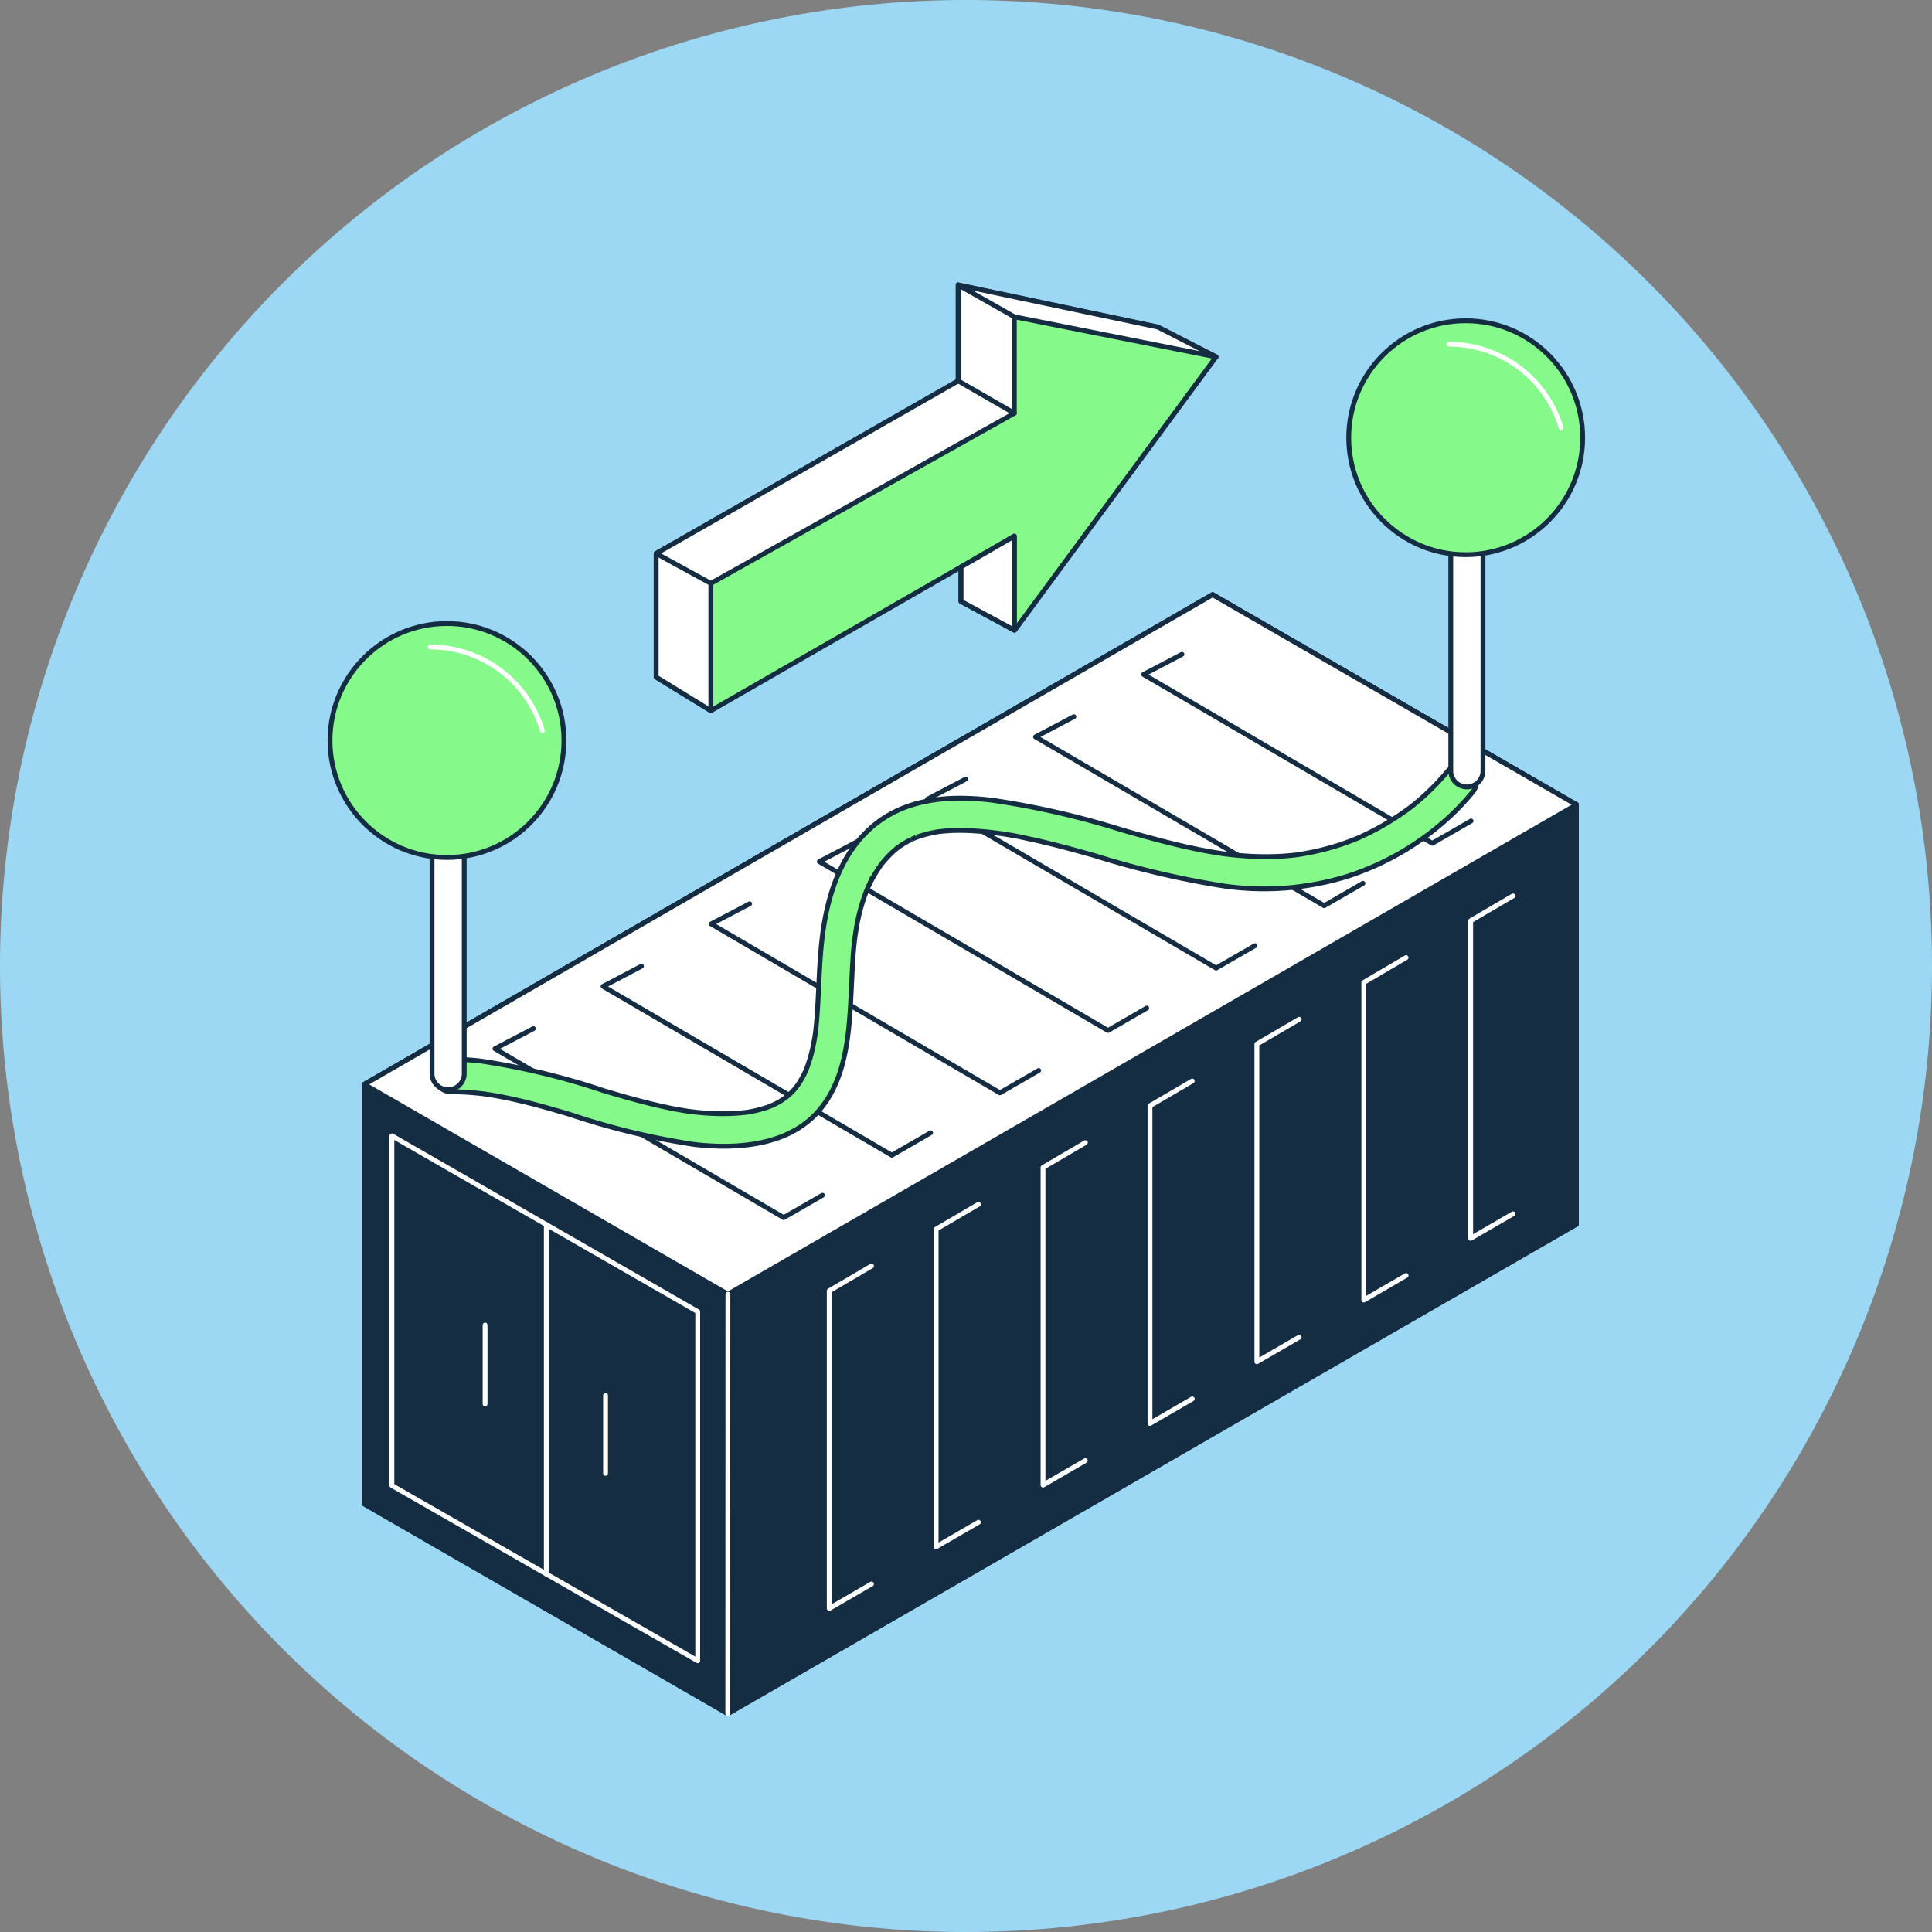 <svg xmlns="http://www.w3.org/2000/svg" width="200" height="200" viewBox="0 0 200 200"><rect x="0" y="0" width="200" height="200" fill="#808080" stroke="none"/><defs><style>.a,.j{fill:#9cd7f4;}.b,.e{fill:#fff;}.b,.c,.f,.h,.i,.j{stroke:#152d43;}.b,.c,.d,.e,.f,.g,.i,.j{stroke-linecap:round;stroke-linejoin:round;}.b,.c,.d,.e,.f,.g,.h,.i,.j{stroke-width:0.5px;}.c,.d{fill:#152d43;}.d,.e,.g{stroke:#fff;}.f,.g{fill:none;}.h,.i{fill:#85fa8b;}.h{stroke-miterlimit:10;}</style></defs><path class="a" d="M100,0A100,100,0,1,1,0,100,100,100,0,0,1,100,0Z"/><g transform="translate(7.922 13.871)"><g transform="translate(29.796 47.692)"><path class="b" d="M31.53,114.012v43.438l37.622,21.7L157,128.493V85.062L119.34,63.32Z" transform="translate(-31.53 -63.32)"/><path class="b" d="M31.53,114.012l37.636,21.722L157,85.062,119.34,63.32Z" transform="translate(-31.53 -63.32)"/><path class="b" d="M67.429,200.982V164.839L35.77,146.64v36.2Z" transform="translate(-32.919 -90.624)"/><line class="b" y2="36.17" transform="translate(18.838 65.207)"/><line class="b" y1="43.411" x2="0.013" transform="translate(37.622 72.414)"/><line class="b" y2="8.068" transform="translate(24.969 82.888)"/><line class="b" y2="8.175" transform="translate(12.498 75.601)"/><path class="c" d="M31.53,114.012v43.438l37.622,21.7L157,128.493V85.062L119.34,63.32Z" transform="translate(-31.53 -63.32)"/><path class="b" d="M31.53,114.012l37.636,21.722L157,85.062,119.34,63.32Z" transform="translate(-31.53 -63.32)"/><path class="d" d="M67.429,200.982V164.839L35.77,146.64v36.2Z" transform="translate(-32.919 -90.624)"/><line class="e" y2="36.17" transform="translate(18.838 65.207)"/><line class="e" x1="0.013" y2="43.411" transform="translate(37.622 72.414)"/><line class="e" y2="8.068" transform="translate(24.969 82.888)"/><line class="e" y2="8.175" transform="translate(12.498 75.601)"/><g transform="translate(13.52 6.172)"><path class="f" d="M85.544,147.381l-4.014,2.313L51.64,132.214l3.98-2.084" transform="translate(-51.64 -91.385)"/><path class="f" d="M102.194,137.771l-4.014,2.319L68.29,122.611l3.973-2.091" transform="translate(-57.096 -88.236)"/><path class="f" d="M118.834,128.171l-4.014,2.313L84.93,113l3.98-2.084" transform="translate(-62.549 -85.09)"/><path class="f" d="M135.478,118.561l-4.014,2.319L101.58,103.4l3.973-2.091" transform="translate(-68.005 -81.941)"/><path class="f" d="M152.124,108.961l-4.014,2.313L118.22,93.794l3.973-2.084" transform="translate(-73.458 -78.795)"/><path class="f" d="M168.768,99.351l-4.014,2.319L134.87,84.191l3.973-2.091" transform="translate(-78.914 -75.646)"/><path class="f" d="M185.414,89.751,181.4,92.064,151.51,74.584l3.973-2.084" transform="translate(-84.367 -72.5)"/></g><g transform="translate(48.123 31.181)"><path class="g" d="M107.487,199.6l-4.377,2.541V169.258l4.377-2.568" transform="translate(-103.11 -128.375)"/><path class="g" d="M123.953,190.1l-4.383,2.541V159.758l4.383-2.568" transform="translate(-108.504 -125.262)"/><path class="g" d="M140.413,180.6l-4.383,2.541V150.258l4.383-2.568" transform="translate(-113.898 -122.149)"/><path class="g" d="M156.877,171.109l-4.377,2.541V140.761l4.377-2.561" transform="translate(-119.295 -119.039)"/><path class="g" d="M173.337,161.609l-4.377,2.541V131.261l4.377-2.561" transform="translate(-124.689 -115.926)"/><path class="g" d="M189.8,152.109l-4.377,2.541V121.768L189.8,119.2" transform="translate(-130.083 -112.813)"/><path class="g" d="M206.263,142.609l-4.383,2.541V112.268l4.383-2.568" transform="translate(-135.477 -109.7)"/></g></g><path class="h" d="M147.316,90.1a25.917,25.917,0,0,1-2.071,2.225c-.336.323-.686.632-1.035.935-.437.376-.807.666-1.076.861a27.921,27.921,0,0,1-5.116,2.965c-.477.215.161-.061-.128.054-.128.054-.255.1-.383.155-.2.081-.41.161-.612.235-.491.182-.982.343-1.486.491a25.911,25.911,0,0,1-2.958.7c-.215.04-.43.074-.652.108-.518.081.188-.02-.121.02l-.329.04c-.551.061-1.1.108-1.654.128a29.635,29.635,0,0,1-3.368-.04c-.511-.034-1.029-.081-1.54-.134l-.363-.04-.316-.04c-.108-.013-.612-.087-.854-.128-1.082-.175-2.158-.39-3.227-.632-2.192-.5-4.363-1.1-6.521-1.721a86.771,86.771,0,0,0-13.419-3.072c-4.578-.545-9.19-.195-12.659,2.945-3.281,2.972-4.538,7.442-5,11.691-.262,2.4-.289,4.814-.45,7.221-.04.585-.087,1.177-.148,1.761-.02.215-.047.424-.074.632.04-.316-.007.034-.02.108-.027.161-.054.316-.081.477a16.048,16.048,0,0,1-.76,2.864c-.04.1-.074.195-.114.3.108-.262,0-.013-.02.034-.1.215-.2.424-.316.632s-.229.41-.356.605c-.054.087-.114.175-.175.255-.013.02-.323.4-.114.155a6.108,6.108,0,0,1-2.091,1.708c-.128.067-.255.128-.383.188-.289.134.356-.128-.155.067-.215.081-.43.161-.652.229a11.908,11.908,0,0,1-1.607.39c-.141.027-.289.047-.43.067.074-.013.276-.027-.074,0-.222.02-.45.047-.672.061-.558.04-1.123.06-1.681.054a25.551,25.551,0,0,1-3.046-.2c-.343-.04-.141-.02-.061,0l-.424-.061c-.255-.04-.511-.081-.766-.128-.511-.087-1.029-.188-1.54-.3-2.145-.457-4.249-1.062-6.347-1.687A74.58,74.58,0,0,0,47.1,120.2a27.023,27.023,0,0,0-3.046-.175,1.681,1.681,0,1,0,0,3.362,27.039,27.039,0,0,1,3.214.195l.343.04c-.074-.013-.282-.04.061.013l.766.121c.545.094,1.082.195,1.62.309,2.138.45,4.249,1.056,6.347,1.681a75.061,75.061,0,0,0,12.868,3.1c4.256.484,9.358.155,12.512-3.119s3.469-8.175,3.684-12.485c.06-1.2.108-2.414.188-3.617a29.257,29.257,0,0,1,.417-3.536,20.517,20.517,0,0,1,.74-2.824c.081-.229.161-.45.249-.679.027-.067.161-.383.047-.114.04-.1.087-.195.128-.289a14.037,14.037,0,0,1,.7-1.338c.121-.2.249-.4.376-.6l.182-.262c-.013.02.289-.39.148-.208-.114.148.087-.108.114-.134.081-.1.168-.2.255-.3.175-.195.35-.383.538-.565.148-.148.3-.289.457-.424-.02.02.37-.309.195-.168s.229-.168.208-.148a9.4,9.4,0,0,1,1.277-.76c-.047.027.471-.215.276-.128s.336-.128.282-.108c.215-.081.437-.155.659-.215a12.277,12.277,0,0,1,1.708-.376c-.074.013-.276.027.074-.007.114-.013.235-.027.35-.034.262-.027.531-.04.793-.054.558-.027,1.123-.027,1.687-.007a34.765,34.765,0,0,1,6.42.867c2.279.484,4.444,1.082,6.649,1.7a94.059,94.059,0,0,0,13.426,3.167,29.379,29.379,0,0,0,12.875-1.008,28.412,28.412,0,0,0,10.831-6.447,25.7,25.7,0,0,0,2.017-2.172,1.724,1.724,0,0,0,0-2.38,1.7,1.7,0,0,0-2.38,0h0Z" transform="translate(-5.285 -24.239)"/><g transform="translate(26.24 50.677)"><path class="b" d="M41.95,96.92h3.335v26.986a1.667,1.667,0,0,1-1.667,1.667h0a1.667,1.667,0,0,1-1.667-1.667V96.92Z" transform="translate(-31.388 -77.316)"/><circle class="i" cx="12.108" cy="12.108" r="12.108"/><path class="g" d="M41.67,71.37a12.109,12.109,0,0,1,11.611,8.666" transform="translate(-31.296 -68.943)"/></g><g transform="translate(131.698 19.334)"><g transform="translate(0 0)"><path class="b" d="M198.81,50.3h3.335V77.286a1.667,1.667,0,0,1-1.667,1.667h0a1.667,1.667,0,0,1-1.667-1.667V50.3h0Z" transform="translate(-188.248 -30.696)"/><circle class="i" cx="12.108" cy="12.108" r="12.108"/></g><path class="g" d="M198.53,24.75a12.109,12.109,0,0,1,11.611,8.666" transform="translate(-188.156 -22.323)"/></g><g transform="translate(60.003 15.63)"><path class="i" d="M82.121,59.7l25.9-14.885v3.57l5.56,2.978,20.841-28.291L128.4,19.987,107.729,15.63v9.93L76.46,43.423v12.8Z" transform="translate(-76.46 -15.63)"/><path class="b" d="M82.121,59.7V46.522l31.417-17.614V18.924l20.888,4.148L128.4,19.987,107.729,15.63v9.93L76.46,43.423v12.8Z" transform="translate(-76.46 -15.63)"/><path class="f" d="M123.41,57.487l5.513-3.187v9.735l-5.513-2.978Z" transform="translate(-91.845 -28.302)"/><line class="f" x2="5.661" y2="3.099" transform="translate(0 27.793)"/><line class="f" x2="5.809" y2="3.294" transform="translate(31.269)"/></g><line class="j" x2="5.809" y2="3.348" transform="translate(91.272 25.56)"/><path class="b" d="M128.923,64.035V54.3l-5.513,3.187v3.57Z" transform="translate(-31.842 -12.672)"/></g></svg>